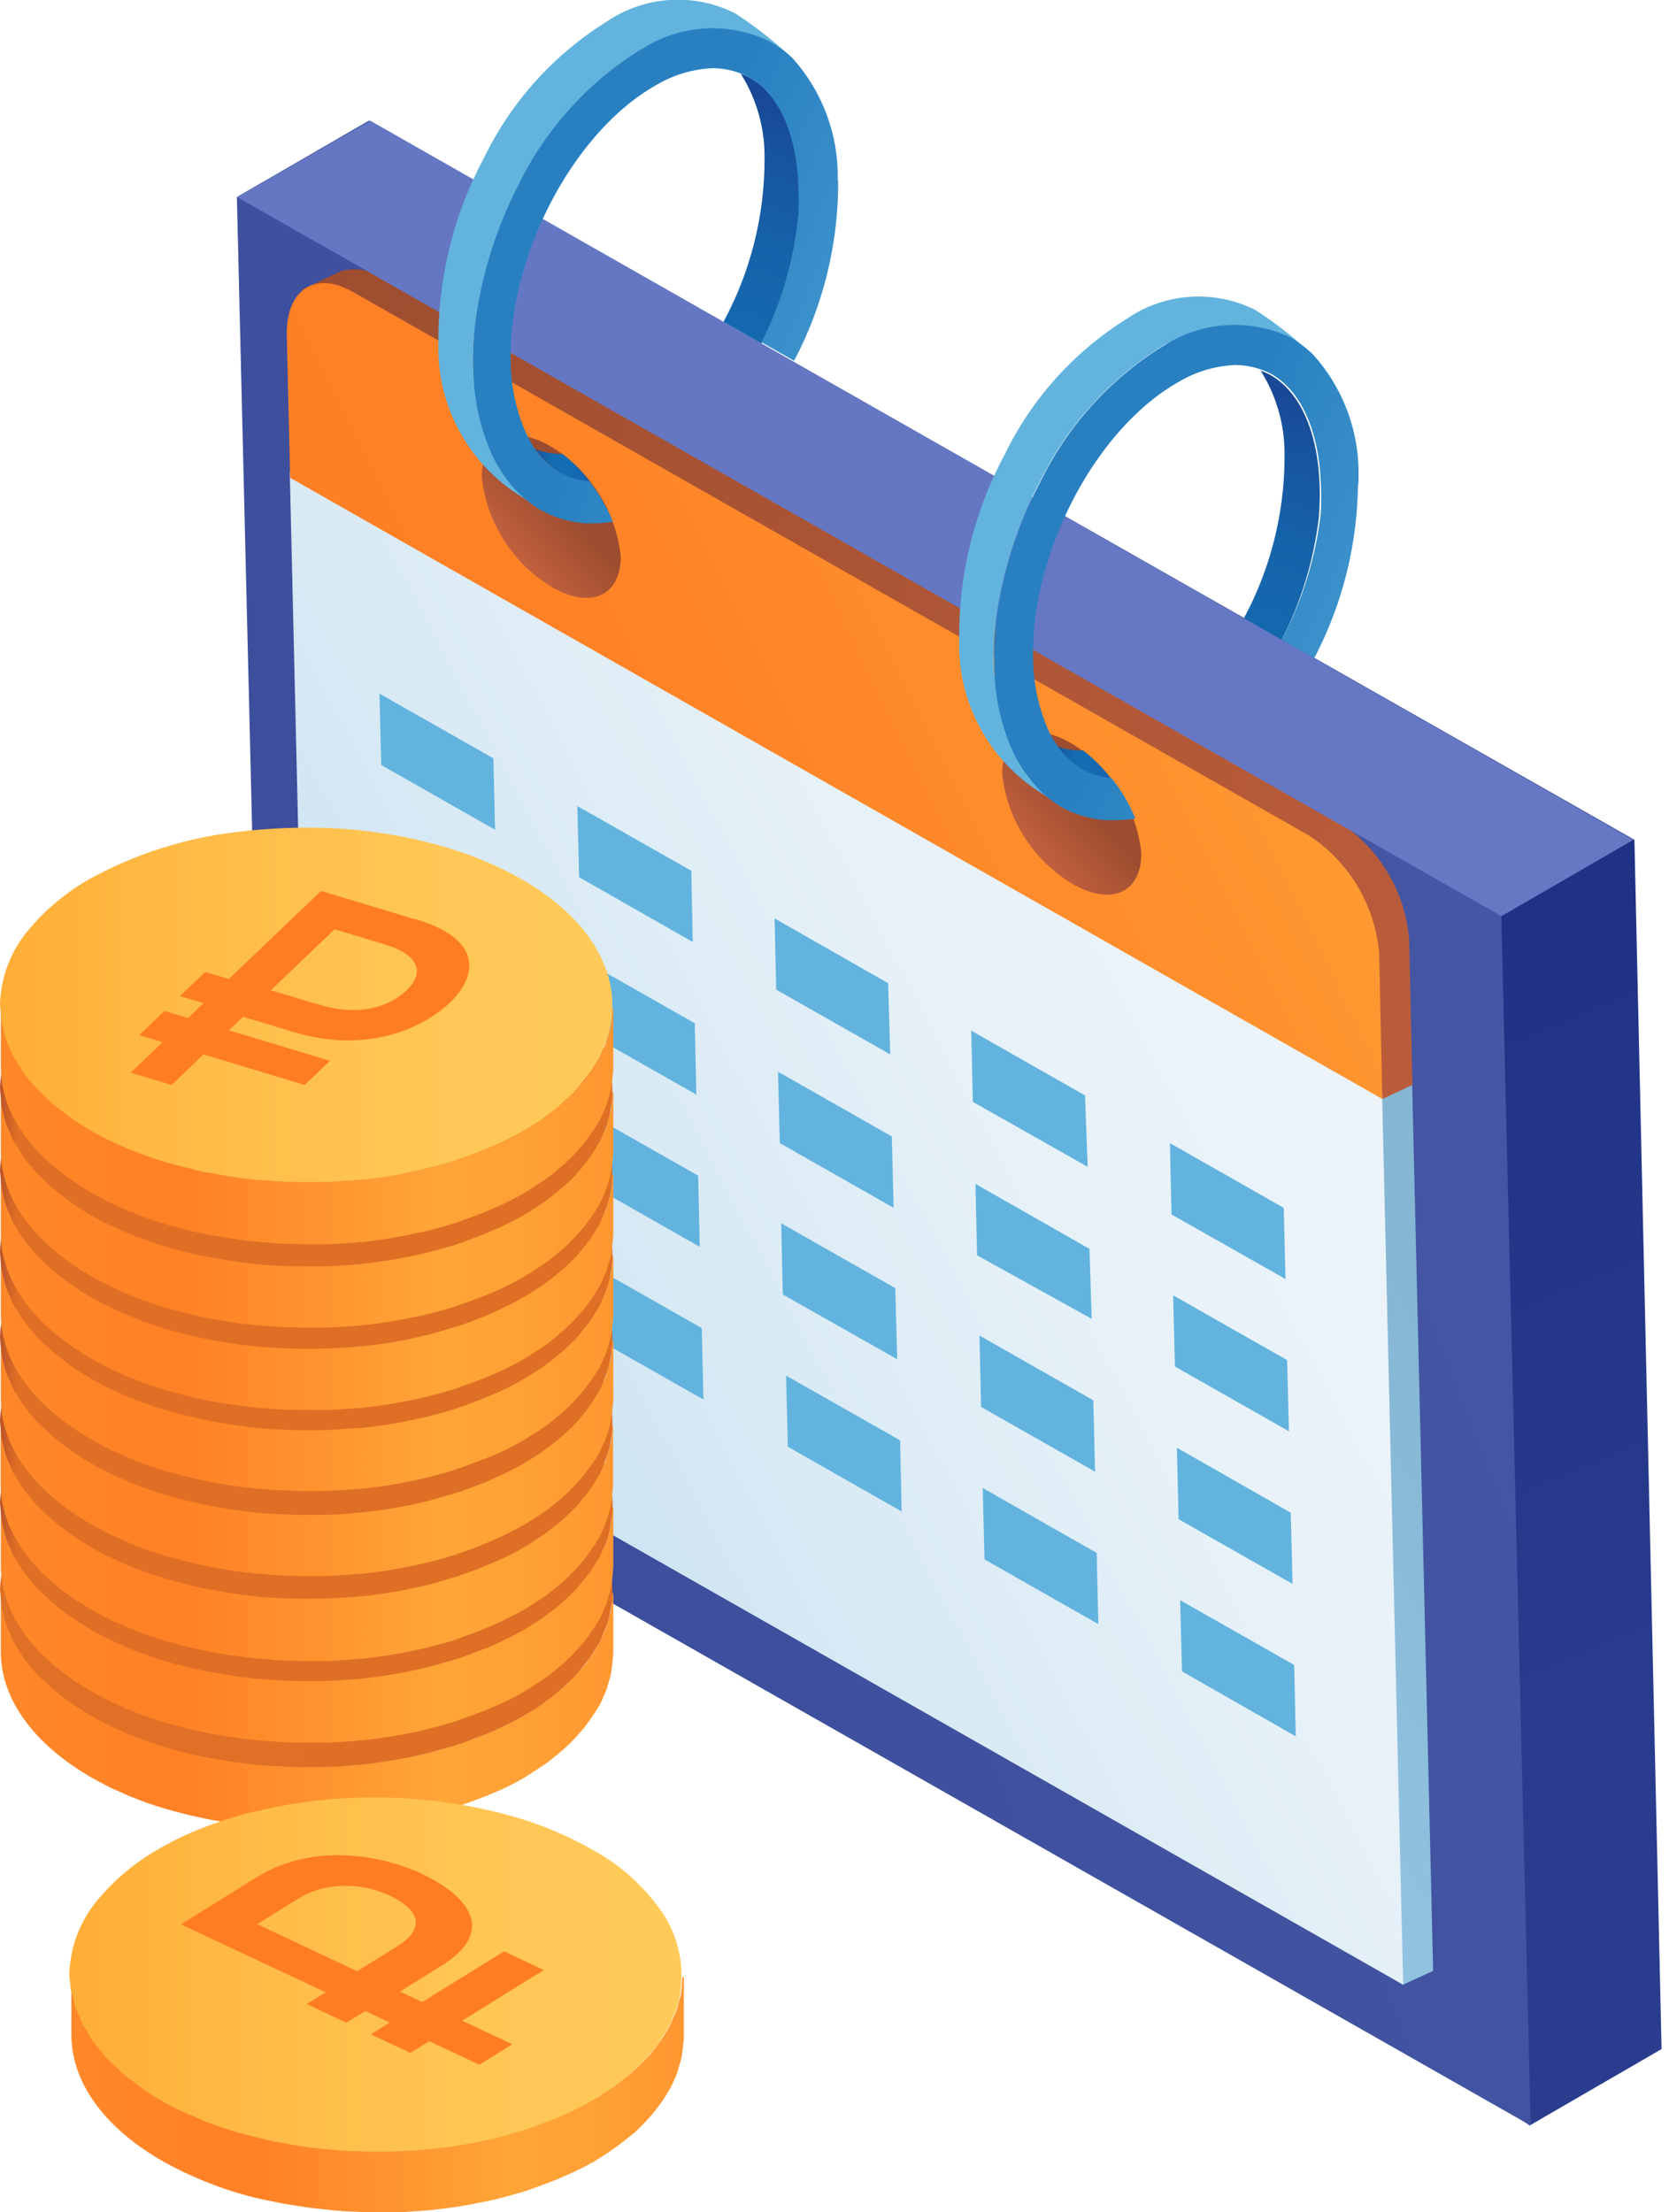 <svg xmlns="http://www.w3.org/2000/svg" width="83" height="110" fill="none"><path fill="url(#a)" d="m82.63 101.89-6.56 3.8L19.8 66.13 11.78 9.8 18.35 6l62.93 35.76z"/><path fill="url(#b)" d="M76.12 105.69 13.23 69.93 11.78 9.8l62.88 35.76z"/><path fill="url(#c)" d="m71.27 98-1.5.69-52.83-31.55-1.04-44.36 54.32 30.89z"/><path fill="url(#d)" d="m70.24 53.95-.16-7.17a7.7 7.7 0 0 0-3.48-5.9L19.03 13.82a2.5 2.5 0 0 0-2.1-.33l-1.93.92.83.6q-.09.45-.07.9l.17 7.17L61.9 49.2l6.86 5.44z"/><path fill="url(#e)" d="m69.78 98.69-54.33-30.9-1.04-44.34 54.32 30.9z"/><path fill="url(#f)" d="M68.75 54.65 14.43 23.76l-.17-7.17c0-2.2 1.42-3.13 3.28-2.08l47.58 27.05a7.8 7.8 0 0 1 3.47 5.9l.15 7.2"/><path fill="url(#g)" d="M30.87 27.66c0 1.95-1.46 2.64-3.38 1.56a7.3 7.3 0 0 1-3.53-5.5c0-1.94 1.46-2.64 3.38-1.55a7.3 7.3 0 0 1 3.53 5.49"/><path fill="#62b4de" d="m24.62 41.26-5.66-3.22-.09-3.55 5.67 3.22zm9.83 5.58-5.65-3.22-.09-3.54 5.67 3.22zm9.82 5.59-5.67-3.22-.08-3.54 5.65 3.22zm9.82 5.59-5.71-3.23-.08-3.54 5.66 3.22zm9.84 5.58-5.67-3.21-.08-3.55 5.66 3.22zM24.77 48.85l-5.67-3.23-.08-3.54 5.66 3.22zm9.86 5.58-5.67-3.22-.08-3.55 5.67 3.22zm9.81 5.63-5.66-3.22-.09-3.55 5.66 3.22zm9.85 5.52-5.7-3.16-.08-3.55 5.67 3.23zm9.81 5.59-5.67-3.22-.09-3.54 5.67 3.22zM24.98 56.42l-5.66-3.22-.09-3.55 5.67 3.23zM34.8 62l-5.66-3.22-.09-3.54 5.67 3.22zm9.82 5.59-5.69-3.22-.08-3.54 5.67 3.22zm9.84 5.59-5.67-3.22-.08-3.55 5.66 3.22zm9.82 5.58-5.67-3.22-.08-3.55 5.66 3.23zM25.16 64l-5.67-3.21-.08-3.55 5.66 3.22zm9.82 5.59-5.67-3.22-.08-3.55 5.67 3.22zm9.86 5.57-5.66-3.22-.09-3.54 5.67 3.22zm9.78 5.6-5.66-3.22-.09-3.55 5.67 3.23zm9.82 5.58-5.66-3.23-.09-3.54 5.67 3.22z"/><path fill="url(#h)" d="m11.78 9.8 62.88 35.76 6.57-3.8L18.41 6z"/><path fill="url(#i)" d="M29.35 23.97q-.62-.05-1.19-.3l-.26-.14q-.76-.45-1.26-1.19.53.2 1.1.23h.23q.78.6 1.38 1.4"/><path fill="url(#j)" d="M39.7 10.85a18 18 0 0 1-1.83 6.23L35.98 16a17 17 0 0 0 2.04-8.13 7.7 7.7 0 0 0-1.18-4.2q.24.08.46.2c1.48.83 2.36 2.79 2.47 5.37a15 15 0 0 1-.07 1.61"/><path fill="#62b4de" d="M39.43 2.92C37.67 2.03 34.17 1.2 32 2.4l-.12.07a16.4 16.4 0 0 0-6.06 6.73 21 21 0 0 0-2.05 6 16 16 0 0 0-.23 3.24c.07 2.36 2.25 5.6 3.39 6.94-.07 0-.83-.57-.9-.62a8.7 8.7 0 0 1-4.23-7.7c-.02-3.23.76-6.4 2.28-9.23a16.4 16.4 0 0 1 6.07-6.74 6.3 6.3 0 0 1 6.4-.43q1.55 1 2.88 2.27z"/><path fill="url(#k)" d="M41.66 8.98a8.8 8.8 0 0 0-2.25-6.09 5 5 0 0 0-1.19-.85l-.2-.1a6.5 6.5 0 0 0-6.07.48l-.12.06a16.4 16.4 0 0 0-6.06 6.74 21 21 0 0 0-2 5.96 16 16 0 0 0-.23 3.25q.04 2.02.8 3.89.4.97 1.08 1.8a6 6 0 0 0 1.48 1.24q1.02.57 2.19.66h.41q.5 0 .98-.08-.46-1.1-1.18-2.01-.62-.04-1.19-.3l-.26-.14q-.76-.45-1.26-1.19-.2-.3-.37-.63a9 9 0 0 1-.82-3.55c-.17-5.3 3.07-11.52 7.2-13.87a6 6 0 0 1 2.87-.86 4 4 0 0 1 1.76.44c1.49.83 2.36 2.79 2.47 5.36q.04.8 0 1.6a18 18 0 0 1-1.83 6.23l1.62.92a19 19 0 0 0 2.19-8.56v-.42z"/><path fill="url(#l)" d="M56.76 42.42c0 1.95-1.46 2.64-3.38 1.56a7.3 7.3 0 0 1-3.54-5.49c0-1.95 1.46-2.65 3.38-1.56a7.3 7.3 0 0 1 3.54 5.49"/><path fill="url(#m)" d="M55.25 38.72q-.62-.05-1.19-.3l-.26-.14q-.76-.45-1.26-1.18.53.2 1.1.22h.23q.78.6 1.39 1.4z"/><path fill="url(#n)" d="M65.6 25.61a18 18 0 0 1-1.86 6.2l-1.88-1.07a17 17 0 0 0 2.02-8.11 7.7 7.7 0 0 0-1.19-4.2q.24.09.46.2c1.48.83 2.36 2.79 2.47 5.37q.04.8-.03 1.61"/><path fill="#62b4de" d="M65.34 17.68c-1.77-.89-5.27-1.71-7.45-.52l-.11.07a16.4 16.4 0 0 0-6.07 6.73 21 21 0 0 0-2.05 6 16 16 0 0 0-.23 3.24c.07 2.36 2.25 5.6 3.39 6.94-.07 0-.83-.57-.9-.62a8.7 8.7 0 0 1-4.22-7.7c-.03-3.23.75-6.4 2.27-9.23a16.4 16.4 0 0 1 6.07-6.74 6.3 6.3 0 0 1 6.4-.43q1.55 1 2.88 2.27z"/><path fill="url(#o)" d="M67.56 23.74a8.8 8.8 0 0 0-2.27-6.12q-.5-.48-1.1-.83l-.21-.1a6.5 6.5 0 0 0-6.07.48l-.12.07a16.4 16.4 0 0 0-6.06 6.73 21 21 0 0 0-2.05 6 16 16 0 0 0-.23 3.24q.03 2.01.8 3.89a7 7 0 0 0 1.84 2.55q.33.25.69.48 1.02.56 2.18.65h.52q.5 0 .98-.08-.45-1.1-1.19-2.01-.6-.05-1.18-.3l-.26-.14q-.77-.45-1.26-1.19-.21-.3-.38-.63a9 9 0 0 1-.81-3.55c-.17-5.3 3.07-11.52 7.2-13.87a6 6 0 0 1 2.87-.86 4 4 0 0 1 1.76.44c1.48.83 2.36 2.79 2.47 5.36q.05.8 0 1.6a18 18 0 0 1-1.94 6.26l1.62.91a19 19 0 0 0 2.17-8.53q.04-.23.03-.46"/><path fill="url(#p)" d="M8.44 79.94q0-.52.34-.96.22-.37.9-.79l2 1.15q-.57.37-.54.8.03.39.58.74l.08.04q.6.35 1.34.35.76 0 1.34-.32.66-.39.59-.9-.06-.35-.45-.86l-.23-.28-.28-.31q-.33-.44-.47-.73-.22-.57.06-1.16.3-.58 1.02-1 .78-.46 1.85-.61a7 7 0 0 1 3.13.25l1.74-1.02.77.44.87.5-1.74 1.02q.27.27.42.56.32.61.06 1.22-.27.63-1.07 1.13l-1.96-1.13q.45-.32.43-.66t-.5-.61l-.02-.03q-.46-.26-1.04-.25t-1.05.29q-.46.26-.46.59.01.27.33.7l.16.2.28.33q.7.82.8 1.36.2 1.14-1.21 1.96-.9.53-2.1.71a8 8 0 0 1-3.56-.29L9.1 83.38l-.87-.5-.76-.44 1.7-1q-.75-.67-.74-1.5"/><path fill="#be9228" d="m8.25 82.88.87.5 1.74-1a7.6 7.6 0 0 0 3.56.28q1.2-.18 2.1-.7 1.41-.83 1.2-1.97a3 3 0 0 0-.79-1.36l-.28-.34-.16-.19q-.32-.43-.33-.7 0-.33.45-.6a2.2 2.2 0 0 1 2.1-.03l.02.03q.47.26.5.6.01.35-.43.67l1.96 1.13q.79-.5 1.07-1.13.26-.61-.06-1.22-.15-.3-.43-.56l1.75-1.02-.87-.5-.77-.44-1.75 1.02q-.46-.15-.96-.23a7 7 0 0 0-2.16-.02q-1.08.15-1.85.6-.73.43-1.02 1.01-.27.6-.06 1.16.11.3.47.73l.28.3.23.3q.39.5.45.85.07.51-.6.9-.56.32-1.33.32-.75 0-1.34-.35l-.08-.04q-.55-.35-.58-.74-.03-.43.53-.8l-2-1.15q-.66.42-.9.8-.34.43-.34.95a2 2 0 0 0 .76 1.51l-1.72 1z"/><path fill="url(#q)" d="m30.46 79.23-.03.3v.05l-.02.32v.02l-.03.1v.08l-.09.3q-.04.18-.1.35l-.03.11-.03.1c-.03.1-.1.19-.12.28l-.15.34-.08.14-.05.11-.14.22-.21.34-.16.2-.1.15-.14.15-.22.27q-.2.23-.43.44l-.15.16-.09.06-.09.1-.4.31-.4.32-.09.08-.48.3-.37.25-.18.11q-.68.4-1.44.73l-.43.18q-.59.24-1.19.45l-.27.11-.18.05-.77.22-.61.17-.87.18-.47.1h-.07q-.87.16-1.75.25l-.12.02-.41.02-1.04.07-.25.01h-1.56l-.37-.01-.79-.04-.34-.02-.36-.04-.76-.09-.36-.04-.32-.06-.8-.14-.39-.06q-.12-.04-.25-.06l-.94-.23-.4-.1-.13-.04q-.84-.24-1.63-.55-.05 0-.08-.03l-.7-.31-.38-.17a16 16 0 0 1-2.17-1.26l-.23-.18a8 8 0 0 1-.68-.54l-.23-.22-.55-.53-.22-.27q-.22-.25-.41-.51l-.2-.32-.3-.5-.14-.34q-.12-.24-.2-.49l-.1-.36q-.07-.24-.11-.48l-.03-.4q-.04-.22-.04-.45v-.03 3.1c-.02 2.28 1.49 4.56 4.5 6.3q.53.3 1.1.58l.42.18q.32.16.67.28l.08.04a17 17 0 0 0 1.77.58l.38.1q.48.13.96.23l.62.13 1.13.18.36.05.77.09.36.03.34.02.77.05h.4l.3.01h1.49l1.05-.07.4-.04h.13q.87-.1 1.74-.25l.08-.01.5-.1q.42-.08.83-.18l.6-.16.79-.22.17-.06.26-.1a26 26 0 0 0 1.64-.63q.75-.32 1.43-.72l.19-.12.4-.26.54-.36.43-.34.45-.38.1-.1.16-.15q.34-.34.64-.7.08-.08.14-.18l.1-.13.37-.53.15-.25.06-.09q.12-.22.21-.46l.14-.32.02-.07.13-.43.09-.37v-.04l.06-.45.04-.46v-3.12.14z"/><path fill="url(#r)" d="m.04 79.5.04.39q.04.23.11.47.04.2.1.37.08.24.2.48l.14.35.3.5.2.31q.18.26.4.51l.23.28q.25.27.54.52l.24.23q.32.27.68.54.1.1.23.17a13 13 0 0 0 2.17 1.26l.37.17q.38.19.8.34.78.3 1.62.55l.54.14a17 17 0 0 0 1.57.35l.8.14.69.1.76.08q.34.05.7.06l.78.04.68.02h.84a18 18 0 0 0 1.7-.08l.53-.04q.88-.1 1.74-.25l.54-.1.87-.19q.3-.07.61-.17l.78-.21.45-.15 1.18-.45.44-.19a14 14 0 0 0 2.48-1.39l.09-.08q.43-.3.8-.64.06-.04.1-.09.36-.32.67-.66l.21-.27.4-.5.21-.35q.16-.23.28-.46.08-.17.14-.35.11-.23.2-.48l.1-.35.1-.48v-.02c.4-2.53-1.07-5.15-4.42-7.09-2.25-1.29-5-2.1-7.88-2.42-1.76-.2-3.57-.21-5.34-.05l-.48.05-.09.01a20 20 0 0 0-7.76 2.41 11 11 0 0 0-2.94 2.44A6 6 0 0 0 0 79.04zm8.4.67q0-.52.34-.96.22-.38.9-.8l2 1.16q-.57.36-.54.8.04.39.58.73l.08.05q.6.34 1.34.35.76 0 1.34-.33.66-.39.59-.9-.06-.34-.45-.85l-.23-.29-.28-.3q-.34-.44-.47-.73-.22-.58.06-1.16.3-.6 1.02-1.01a5 5 0 0 1 1.85-.6 7 7 0 0 1 3.13.25l1.74-1.03.77.45.87.5-1.74 1.01q.27.27.42.56.32.6.06 1.23-.27.62-1.07 1.13l-1.96-1.14q.45-.3.43-.66-.03-.34-.5-.6L18.7 77q-.46-.27-1.04-.25-.58 0-1.05.28-.45.27-.46.6.02.26.33.7l.16.19.28.34q.7.8.8 1.36.2 1.15-1.22 1.96-.9.52-2.09.7a8 8 0 0 1-3.56-.28l-1.74 1-.87-.5-.76-.44 1.7-.99q-.75-.67-.74-1.5"/><path fill="url(#s)" d="m30.46 74.95-.03.3v.05l-.02.32v.02l-.03.1v.08l-.09.3q-.04.18-.1.35l-.03.11-.03.1c-.03.1-.1.19-.12.28l-.15.34-.08.14-.05.1-.14.23-.21.34-.16.2-.1.15-.14.15-.22.27q-.2.23-.43.44l-.15.16-.09.06-.09.1-.4.31-.4.32-.09.07-.48.31-.37.25-.18.11q-.68.4-1.44.73l-.43.18q-.59.24-1.19.45l-.27.11-.18.05-.77.22-.61.16-.87.19-.47.1h-.07q-.87.16-1.75.25l-.12.02-.41.02-1.04.07-.25.01h-1.56l-.37-.01-.79-.04-.34-.02-.36-.04-.76-.09-.36-.04-.32-.06-.8-.14-.39-.06q-.12-.04-.25-.06l-.94-.23-.4-.1-.13-.04q-.84-.24-1.63-.55l-.08-.03-.7-.31-.38-.17a16 16 0 0 1-2.17-1.26l-.23-.18a8 8 0 0 1-.68-.54l-.23-.22-.55-.53-.22-.27-.41-.51-.2-.32-.3-.5-.14-.34q-.12-.24-.2-.49l-.1-.36q-.07-.24-.11-.48l-.03-.4q-.04-.22-.04-.45v-.03 3.1c-.02 2.28 1.49 4.56 4.5 6.3a16 16 0 0 0 1.52.76q.32.16.67.28l.08.04a17 17 0 0 0 1.77.58l.38.1q.48.13.96.23l.24.05.38.08 1.13.18.36.05.77.09.36.03.34.02.77.05h.4l.3.01h1.49l1.05-.07.4-.04h.13q.87-.1 1.74-.25l.08-.01.5-.1q.42-.08.83-.18l.6-.16.79-.22.17-.06.26-.1a26 26 0 0 0 1.64-.63q.75-.32 1.43-.72l.19-.12.4-.26.54-.36q.21-.15.43-.34l.45-.38.1-.1.16-.15q.34-.34.64-.7.08-.08.14-.18l.1-.13.37-.53.15-.25.06-.09q.12-.22.21-.46l.14-.32.02-.07.13-.44.09-.36v-.04l.06-.45.04-.46V74.8v.14z"/><path fill="url(#t)" d="m.04 75.21.04.4q.04.23.11.47.04.2.1.37.08.24.2.48l.14.35.3.5.2.31q.18.26.4.51l.23.28q.25.27.54.52l.24.23q.32.27.68.54.1.1.23.17a13 13 0 0 0 2.17 1.26l.37.17q.38.19.8.34.78.3 1.62.55l.54.14a17 17 0 0 0 1.57.35l.8.14.69.1a21 21 0 0 0 2.24.18l.68.02h.84a17 17 0 0 0 1.7-.08l.53-.04q.88-.1 1.74-.25l.54-.1.87-.19q.3-.07.61-.17L23 82.4l1.18-.45.44-.19a14 14 0 0 0 2.48-1.39l.09-.08q.43-.3.8-.64.06-.04.1-.09.36-.32.67-.66l.21-.27.4-.5.21-.35q.16-.23.28-.46.08-.17.14-.35.11-.23.2-.48l.1-.35.1-.48v-.02c.4-2.53-1.07-5.15-4.42-7.09-2.25-1.29-5-2.1-7.88-2.42-1.76-.2-3.57-.21-5.34-.05l-.48.05-.09.01a20 20 0 0 0-7.76 2.41A11 11 0 0 0 1.48 71 6 6 0 0 0 0 74.75zm8.4.68q0-.52.34-.96.22-.38.9-.8l2 1.16q-.57.36-.54.8.04.39.58.73l.08.05q.6.34 1.34.35.76 0 1.34-.33.66-.39.59-.9-.06-.34-.45-.85l-.23-.29-.28-.3q-.34-.44-.47-.73-.22-.58.06-1.16.3-.6 1.02-1.01a5 5 0 0 1 1.85-.6 7 7 0 0 1 3.13.25l1.74-1.03.77.45.87.5-1.74 1.01q.27.27.42.56.32.6.06 1.23-.27.62-1.07 1.13L18.8 74q.45-.3.43-.66-.03-.34-.5-.6l-.02-.03q-.46-.27-1.04-.25-.58 0-1.05.28-.45.27-.46.6.02.26.33.7l.16.19.28.34q.7.8.8 1.36.2 1.15-1.22 1.96-.9.52-2.09.7a8 8 0 0 1-3.56-.28l-1.74 1-.87-.5-.76-.44 1.7-.99q-.75-.67-.74-1.51"/><path fill="#be9228" d="m8.25 78.83.87.5 1.74-1a7.6 7.6 0 0 0 3.56.29q1.2-.19 2.1-.71 1.41-.82 1.2-1.96a3 3 0 0 0-.79-1.36l-.28-.35q-.1-.09-.16-.19-.32-.42-.33-.7 0-.32.45-.59a2.2 2.2 0 0 1 2.1-.03l.02.02q.47.28.5.61.01.34-.43.66l1.96 1.13q.79-.5 1.07-1.12.26-.62-.06-1.23-.15-.3-.43-.56l1.75-1.02-.87-.5-.77-.44-1.75 1.02q-.46-.15-.96-.23a7 7 0 0 0-2.16-.02q-1.08.15-1.85.6-.73.44-1.02 1.02-.27.58-.06 1.16.11.3.47.72.04.07.28.31l.23.29q.39.5.45.86.07.5-.6.89-.56.32-1.33.32-.75 0-1.34-.35l-.08-.04q-.55-.33-.58-.74-.03-.42.53-.8l-2-1.15q-.66.44-.9.8-.34.44-.34.96a2 2 0 0 0 .76 1.5l-1.72 1z"/><path fill="url(#u)" d="m30.46 70.87-.03.3v.04l-.02.32v.02l-.03.1v.08l-.09.3q-.04.18-.1.35l-.03.11-.03.1c-.03.1-.1.19-.12.28l-.15.34-.08.14-.05.11-.14.22-.21.34-.16.2-.1.15-.14.15-.22.28q-.2.22-.43.43l-.15.16-.09.07-.09.09-.4.31-.4.32-.09.08-.48.3-.37.26-.18.1q-.68.4-1.44.73l-.43.18q-.59.24-1.19.45l-.27.11-.18.05-.77.22-.61.17-.87.18-.47.1h-.07q-.87.16-1.75.25l-.12.02-.41.02q-.51.05-1.04.07l-.25.02h-1.56l-.37-.02q-.4-.01-.79-.04l-.34-.02q-.18 0-.36-.04l-.76-.08-.36-.05-.32-.05-.8-.15-.39-.06q-.12-.04-.25-.06l-.94-.24q-.2-.03-.4-.1l-.13-.04A20 20 0 0 1 6.8 78q-.05 0-.08-.03l-.7-.31-.38-.17a16 16 0 0 1-2.17-1.26l-.23-.17a9 9 0 0 1-.68-.54l-.23-.23-.55-.53-.22-.27q-.22-.25-.41-.51l-.2-.32-.3-.49-.14-.34q-.12-.24-.2-.49l-.1-.36q-.07-.24-.11-.48-.03-.19-.03-.38-.04-.23-.04-.46v-.03 3.1c-.02 2.28 1.49 4.56 4.5 6.3q.53.3 1.1.58l.42.18q.32.16.67.28l.08.04q.8.3 1.63.55.07 0 .14.03l.38.1q.48.13.96.23l.24.05.38.08.82.14.31.04.36.05.77.09.36.03q.17 0 .34.03.38.03.77.04l.4.01.3.01h1.49l1.05-.07.4-.04h.13q.87-.1 1.74-.25l.08-.01.5-.1q.42-.08.83-.18l.6-.16q.41-.1.79-.22.08-.04.17-.06l.26-.1a19 19 0 0 0 3.07-1.36l.19-.12.4-.26.54-.36.43-.34.45-.38.1-.1.16-.15q.34-.34.64-.7.08-.08.14-.18l.1-.13.37-.53.15-.25.06-.09q.12-.22.21-.46l.14-.32.02-.07.13-.44.09-.36v-.04q.04-.22.06-.46l.04-.46v-3.11.13z"/><path fill="url(#v)" d="m.04 71.12.04.39q.04.23.11.47.04.2.1.37.08.26.2.48l.14.35.3.49.2.32q.18.26.4.5l.23.28.54.53.24.22q.32.28.68.54l.23.18a13 13 0 0 0 2.17 1.26l.37.17q.38.17.8.33.78.3 1.62.55l.54.14q.46.13.94.24.3.07.63.12l.8.14.69.1a21 21 0 0 0 2.24.19l.68.01h.84l.66-.01 1.03-.07.54-.04q.88-.09 1.74-.24l.54-.11.87-.19.61-.16 1.23-.38q.6-.2 1.18-.45l.44-.18a14 14 0 0 0 2.48-1.4l.09-.07q.43-.31.8-.64l.1-.1q.36-.32.67-.65l.21-.28q.22-.25.4-.5l.21-.34q.16-.23.28-.47l.14-.34q.11-.24.2-.49l.1-.35q.06-.23.1-.48v-.02c.4-2.53-1.07-5.15-4.42-7.08-2.25-1.3-5-2.1-7.88-2.43-1.76-.2-3.57-.2-5.34-.04l-.48.04-.09.02a20 20 0 0 0-7.76 2.4 11 11 0 0 0-2.94 2.45A6 6 0 0 0 0 70.67zm8.4.68q0-.52.34-.96.22-.38.9-.8l2 1.16q-.57.36-.54.8.04.39.58.73l.08.05q.6.33 1.34.34.76 0 1.34-.33.66-.4.59-.89-.06-.35-.45-.86l-.23-.28-.28-.32q-.34-.44-.47-.73-.22-.57.06-1.16.3-.57 1.02-1a5 5 0 0 1 1.85-.61 7 7 0 0 1 3.13.25l1.74-1.02.77.44.87.5-1.74 1.02q.27.27.42.56.32.61.06 1.22-.27.63-1.07 1.13l-1.96-1.13q.45-.32.43-.66t-.5-.61l-.02-.03q-.46-.26-1.04-.25t-1.05.29q-.45.26-.46.59.02.27.33.7l.16.2.28.33q.7.82.8 1.36.2 1.14-1.22 1.96-.9.53-2.09.71a8 8 0 0 1-3.56-.29L9.1 75.22l-.87-.5-.76-.44 1.7-1q-.75-.68-.74-1.5z"/><path fill="#be9228" d="m8.25 74.75.87.5 1.74-1q.53.17 1.16.27a8 8 0 0 0 2.4.02q1.2-.19 2.1-.71 1.41-.82 1.2-1.96a3 3 0 0 0-.79-1.36l-.28-.35q-.1-.09-.16-.19-.32-.43-.33-.7 0-.33.45-.6a2.2 2.2 0 0 1 2.1-.02l.02.02q.47.27.5.61.01.35-.43.66l1.96 1.13q.79-.52 1.07-1.12.26-.62-.06-1.23-.15-.3-.43-.56l1.75-1.02-.87-.5-.77-.44-1.75 1.02q-.46-.15-.96-.23a7 7 0 0 0-2.16-.02q-1.08.15-1.85.6-.73.44-1.02 1.02-.27.58-.06 1.16.11.3.47.72.04.07.28.32l.23.28q.39.51.45.86.07.51-.6.9-.56.32-1.33.32-.75 0-1.34-.34l-.08-.04q-.55-.35-.58-.74-.03-.42.53-.8l-2-1.15q-.66.42-.9.8-.34.43-.34.95a2 2 0 0 0 .76 1.51l-1.72 1 .77.44z"/><path fill="url(#w)" d="m30.46 66.68-.03.3v.05l-.02.32v.02l-.03.1v.08l-.09.3q-.04.18-.1.35l-.03.11-.03.1c-.03.1-.1.18-.12.28l-.15.34-.08.14-.05.1-.14.23-.21.34-.16.2-.1.16-.14.14-.22.27q-.2.23-.43.44l-.15.16-.09.06-.09.09-.4.31-.4.32-.09.08-.48.3-.37.25-.18.11q-.68.4-1.44.73l-.43.2-1.19.44q-.14.07-.27.1l-.18.05q-.39.13-.77.22l-.61.17-.87.18-.47.1h-.07q-.87.16-1.75.25l-.12.02-.41.02-1.04.07-.25.01h-1.56l-.37-.01-.79-.04-.34-.02-.36-.04-.76-.09-.36-.04-.32-.06-.8-.14-.39-.06q-.12-.04-.25-.06l-.94-.24q-.2-.03-.4-.1l-.13-.05q-.84-.23-1.63-.55-.05 0-.08-.03l-.7-.3-.38-.18a16 16 0 0 1-2.17-1.26l-.23-.17a8 8 0 0 1-.68-.54l-.23-.23-.55-.52-.22-.28-.41-.5-.2-.33-.3-.49-.14-.35q-.12-.24-.2-.48l-.1-.37q-.07-.24-.11-.48l-.03-.39q-.04-.22-.04-.46v-.02 3.1c-.02 2.27 1.49 4.55 4.5 6.29a16 16 0 0 0 1.52.76l.67.29.08.03q.8.31 1.63.55l.14.03.38.1.96.24.62.12.82.15.31.05.36.05.77.08.36.03.34.03.77.04a6 6 0 0 1 .7.02h.83l.42-.01h.24l1.05-.07.4-.03.13-.01a24 24 0 0 0 2.32-.36q.42-.08.83-.18l.6-.15.79-.23.17-.06.26-.09a19 19 0 0 0 3.07-1.37l.19-.11.4-.26.54-.36.43-.34.45-.39.1-.09.16-.16q.34-.33.64-.7.08-.07.14-.17l.1-.14q.2-.26.37-.52l.15-.25.06-.1.21-.45.14-.33.02-.07.13-.43.09-.37v-.04l.06-.45q.03-.22.04-.46v-3.11.13z"/><path fill="url(#x)" d="m.04 66.94.04.4q.04.23.11.47.04.2.1.37.08.24.2.48l.14.35.3.5.2.31q.18.26.4.51l.23.28.54.52.24.23q.32.27.68.54.1.1.23.17a13 13 0 0 0 2.17 1.26l.37.17.8.34q.78.3 1.62.55l.54.14.94.23.63.13.8.14.69.1.76.08q.34.04.7.06l.78.04.68.02h.84a18 18 0 0 0 1.7-.08l.53-.05q.88-.08 1.74-.24l.54-.1.87-.19q.3-.07.61-.17l1.23-.36 1.18-.45.44-.2a14 14 0 0 0 2.48-1.39l.09-.08q.43-.3.8-.64l.1-.08q.36-.33.67-.66l.21-.28.4-.5.21-.34q.16-.23.28-.47.08-.16.14-.34l.2-.48.1-.35.1-.49v-.01c.4-2.53-1.07-5.15-4.42-7.09-2.25-1.3-5-2.1-7.88-2.43-1.76-.2-3.57-.2-5.34-.04l-.48.04-.09.02a20 20 0 0 0-7.76 2.41 11 11 0 0 0-2.94 2.44A6 6 0 0 0 0 66.49l.03.46zm8.4.68q0-.52.34-.96.22-.38.9-.8l2 1.16q-.57.36-.54.8.04.39.58.73l.08.05q.6.34 1.34.35.76 0 1.34-.33.66-.39.59-.9-.06-.34-.45-.85l-.23-.29-.28-.31q-.34-.44-.47-.73-.22-.58.06-1.16.3-.59 1.02-1 .77-.48 1.85-.62a7 7 0 0 1 3.13.26L21.43 62l.77.45.87.5-1.74 1.02q.27.26.42.55.32.6.06 1.23-.27.63-1.07 1.13l-1.96-1.14q.45-.3.43-.66-.03-.34-.5-.6l-.02-.03q-.46-.27-1.04-.25-.58 0-1.05.28-.45.27-.46.6.02.26.33.7l.16.19.28.34q.7.8.8 1.36.2 1.14-1.22 1.96-.9.53-2.09.71a8 8 0 0 1-3.56-.3L9.1 71.06l-.87-.5-.76-.44 1.7-1q-.75-.68-.74-1.5"/><path fill="#be9228" d="m8.25 70.57.87.5 1.74-1a7.6 7.6 0 0 0 3.56.29q1.2-.19 2.1-.71 1.41-.82 1.2-1.96a3 3 0 0 0-.79-1.36l-.28-.35q-.1-.09-.16-.19-.32-.42-.33-.7 0-.33.45-.6a2.2 2.2 0 0 1 2.1-.03l.02.03q.47.26.5.6.01.35-.43.67l1.96 1.13a2.7 2.7 0 0 0 1.07-1.12q.26-.62-.06-1.23-.15-.3-.43-.56l1.75-1.02-.87-.5-.77-.44-1.75 1.02q-.46-.15-.96-.23a7 7 0 0 0-2.16-.02q-1.08.15-1.85.6-.73.43-1.02 1.02-.27.57-.06 1.16.11.3.47.72l.28.32.23.28q.39.51.45.86.07.51-.6.9-.56.32-1.33.32-.75 0-1.34-.35l-.08-.04q-.55-.35-.58-.74-.03-.43.53-.8l-2-1.15q-.66.42-.9.8-.34.44-.34.95a2 2 0 0 0 .76 1.51l-1.72 1 .77.44z"/><path fill="url(#y)" d="m30.46 62.46-.03.3v.04l-.02.33v.02l-.03.1v.08l-.09.3-.1.35-.03.1-.03.1c-.03.1-.1.2-.12.28l-.15.35-.08.14-.05.1-.14.22-.21.35-.16.2-.1.15-.14.15-.22.27q-.2.23-.43.44l-.15.15-.09.07q-.04.05-.09.08-.19.17-.4.32l-.4.32-.09.07-.48.31-.37.25-.18.11q-.68.4-1.44.73l-.43.18q-.59.24-1.19.45l-.27.11-.18.05-.77.22-.61.16-.87.18-.47.1h-.07q-.87.16-1.75.25l-.12.02-.41.02-1.04.07-.25.01h-1.56l-.37-.01-.79-.04-.34-.02-.36-.04-.76-.09-.36-.04-.32-.06-.8-.14-.39-.06q-.12-.04-.25-.06l-.94-.24q-.2-.03-.4-.1-.08-.01-.13-.04a20 20 0 0 1-1.63-.55q-.05 0-.08-.03l-.7-.31-.38-.17a16 16 0 0 1-2.17-1.26l-.23-.17a8 8 0 0 1-.68-.55l-.23-.22-.55-.53-.22-.27q-.22-.25-.41-.51l-.2-.32-.3-.49-.14-.35q-.12-.24-.2-.48l-.1-.37q-.07-.24-.11-.48l-.03-.39q-.04-.22-.04-.46v-.02 3.1c-.02 2.27 1.49 4.55 4.5 6.28q.53.31 1.1.59l.42.18.67.29.08.03q.8.31 1.63.55.07 0 .14.03l.38.1.96.24.24.05.38.07.82.14.31.05.36.05.77.08.36.03.34.03.77.04a6 6 0 0 1 .7.02h.83l.42-.01h.24l1.05-.07.4-.03.13-.01q.87-.09 1.74-.24l.08-.02.5-.1q.42-.07.83-.18l.6-.15.79-.23.17-.06.26-.09 1.2-.45.44-.18q.75-.33 1.43-.73l.19-.12.4-.25.54-.36.43-.35.45-.38.1-.1.16-.15q.34-.34.64-.7.08-.08.14-.18l.1-.13.37-.53.15-.25.06-.09q.12-.22.21-.46l.14-.32.02-.07.13-.43.09-.37v-.04q.04-.22.06-.46.03-.22.04-.46v-3.11.13z"/><path fill="url(#z)" d="m.04 62.73.04.4q.04.22.11.47l.1.36q.08.25.2.49l.14.35.3.5.2.3q.18.27.4.52l.23.27q.25.27.54.53l.24.22.68.55.23.17a13 13 0 0 0 2.17 1.26l.37.17q.38.17.8.33.78.31 1.62.55l.54.14a31 31 0 0 0 1.57.36l.8.14.69.1a21 21 0 0 0 2.24.19l.68.02h.84l.66-.02 1.03-.07L18 71q.88-.09 1.74-.24l.54-.11.87-.18.61-.16.78-.22.45-.16q.6-.2 1.18-.45l.44-.18a14 14 0 0 0 2.48-1.4l.09-.07a11 11 0 0 0 1.57-1.39l.21-.27.4-.5.21-.34q.16-.23.28-.47l.14-.34q.11-.24.2-.49l.1-.35.1-.48v-.02c.4-2.53-1.07-5.15-4.42-7.08-2.25-1.3-5-2.1-7.88-2.43-1.76-.2-3.57-.2-5.34-.04l-.48.04h-.09a20 20 0 0 0-7.76 2.42 11 11 0 0 0-2.94 2.44A5.8 5.8 0 0 0 0 62.27l.03.46zm8.4.68q0-.53.34-.96.22-.38.9-.8l2 1.15q-.57.37-.54.8.04.39.58.74l.08.04q.6.35 1.34.35.76 0 1.34-.32.66-.39.59-.9-.06-.34-.45-.86l-.23-.28-.28-.3q-.34-.44-.47-.73-.22-.59.06-1.16.3-.6 1.02-1.01a5 5 0 0 1 1.85-.61 7 7 0 0 1 3.13.26l1.74-1.03.77.44.87.5-1.74 1.02q.27.27.42.56.32.6.06 1.23-.27.61-1.07 1.12l-1.96-1.13q.45-.32.43-.66t-.5-.61l-.02-.03q-.46-.25-1.04-.25-.58.01-1.05.29-.45.26-.46.59.02.27.33.7l.16.2.28.34q.7.8.8 1.36.2 1.13-1.22 1.96-.9.52-2.09.7a8 8 0 0 1-3.56-.29L9.1 66.84l-.87-.5-.76-.44 1.7-1q-.75-.66-.74-1.5"/><path fill="#be9228" d="m8.25 66.35.87.5 1.74-1a7.6 7.6 0 0 0 3.56.28q1.2-.18 2.1-.7 1.41-.83 1.2-1.97a3 3 0 0 0-.79-1.36l-.28-.34q-.1-.1-.16-.2-.32-.42-.33-.7 0-.3.45-.58a2.2 2.2 0 0 1 2.1-.04l.02.03q.47.26.5.6.01.35-.43.67l1.96 1.13q.79-.5 1.07-1.13.26-.61-.06-1.22-.15-.3-.43-.56l1.75-1.02-.87-.5-.77-.44-1.75 1.02q-.46-.15-.96-.23a7 7 0 0 0-2.16-.02q-1.08.15-1.85.6-.73.43-1.02 1.01-.27.6-.06 1.16.11.3.47.73l.28.3.23.3q.39.5.45.85.07.51-.6.9-.56.32-1.33.32-.75 0-1.34-.35l-.08-.04q-.55-.35-.58-.74-.03-.43.53-.8l-2-1.15q-.66.42-.9.8-.34.43-.34.95a2 2 0 0 0 .76 1.51l-1.72 1z"/><path fill="url(#A)" d="m30.46 58.42-.03.3v.04l-.02.32v.02l-.03.1v.08l-.09.3q-.04.18-.1.35l-.03.11-.03.1c-.03.1-.1.19-.12.28l-.15.34-.08.14-.05.11-.14.22-.21.34-.16.2-.1.15-.14.15-.22.28q-.2.22-.43.43l-.15.16-.09.06-.09.09-.4.32-.4.32-.09.08-.48.3-.37.25-.18.11q-.68.4-1.44.73l-.43.2-1.19.44-.27.11-.18.05-.77.22-.61.16-.87.19-.47.1h-.07q-.87.16-1.75.25l-.12.01-.41.03-1.04.07-.25.01h-1.56l-.37-.01-.79-.05-.34-.01-.36-.04-.76-.09-.36-.04-.32-.06-.8-.14-.39-.07-.25-.05-.94-.24-.4-.1-.13-.05q-.84-.24-1.63-.55l-.08-.02-.7-.31-.38-.17a16 16 0 0 1-2.17-1.26l-.23-.17a8 8 0 0 1-.68-.55l-.23-.22-.55-.53-.22-.27-.41-.51-.2-.32-.3-.5-.14-.34q-.12-.24-.2-.49l-.1-.36q-.07-.24-.11-.48l-.03-.4q-.04-.22-.04-.45v-.02 3.1c-.02 2.27 1.49 4.55 4.5 6.28a16 16 0 0 0 1.52.77q.32.16.67.28l.08.04a17 17 0 0 0 1.77.58l.38.1a18 18 0 0 0 1.2.29l.38.07 1.13.18.36.05.77.09.36.03q.17 0 .34.03l.77.04h.4l.3.01h1.49l1.05-.07.4-.03.13-.01a24 24 0 0 0 2.32-.36q.42-.08.83-.18l.6-.16.79-.22.17-.06.26-.1q.61-.2 1.2-.45l.44-.18q.75-.33 1.43-.73l.19-.12.4-.25.54-.36.43-.35.45-.38.1-.1.16-.15q.34-.34.64-.7.08-.07.14-.18l.1-.13q.2-.26.37-.53l.15-.25.06-.09q.12-.22.21-.46l.14-.32.02-.07.13-.43.09-.37v-.04l.06-.45.04-.46v-3.11.13z"/><path fill="url(#B)" d="m.04 58.68.04.4q.04.23.11.47.04.2.1.37.08.24.2.48l.14.35.3.5.2.31q.18.26.4.51l.23.28.54.52.24.23q.32.27.68.54.1.1.23.17a13 13 0 0 0 2.17 1.26l.37.17.8.34q.78.3 1.62.55l.54.14.94.23.63.13.8.14.69.1.76.08q.34.04.7.06l.78.04.68.02h.84l.66-.02 1.03-.06.54-.05q.88-.08 1.74-.24l.54-.1.87-.2q.3-.06.61-.16l1.23-.37q.6-.21 1.18-.45l.44-.2a14 14 0 0 0 2.48-1.39l.09-.07q.43-.31.8-.65l.1-.08q.36-.32.67-.66l.21-.27.4-.5.21-.35q.16-.23.28-.46l.14-.35q.11-.23.2-.48l.1-.35q.06-.24.1-.49v-.01c.4-2.53-1.07-5.15-4.42-7.09-2.25-1.29-5-2.1-7.88-2.42-1.76-.2-3.57-.21-5.34-.05l-.48.05-.09.01a20 20 0 0 0-7.76 2.41 11 11 0 0 0-2.94 2.44A6 6 0 0 0 0 58.22zm8.4.68q0-.52.34-.96.22-.38.9-.8l2 1.16q-.57.37-.54.79.04.4.58.74l.08.04q.6.35 1.34.35.76 0 1.34-.33.66-.39.59-.9-.06-.33-.45-.85l-.23-.28-.28-.32q-.34-.44-.47-.73-.22-.57.06-1.16.3-.58 1.02-1 .77-.48 1.85-.62a7 7 0 0 1 3.13.26l1.74-1.02.77.44.87.5-1.74 1.02q.27.26.42.56.32.6.06 1.22-.27.63-1.07 1.13l-1.96-1.14q.45-.31.43-.65t-.5-.61l-.02-.03q-.46-.26-1.04-.25-.58 0-1.05.28-.45.27-.46.6.02.26.33.7l.16.19.28.34q.7.81.8 1.36.2 1.15-1.22 1.96-.9.53-2.09.71a8 8 0 0 1-3.56-.29L9.1 62.78l-.87-.5-.76-.44 1.7-1q-.75-.68-.74-1.5z"/><path fill="#be9228" d="m8.25 62.3.87.5 1.74-1q.53.16 1.16.27a8 8 0 0 0 2.4.02q1.2-.19 2.1-.71 1.41-.82 1.2-1.96a3 3 0 0 0-.79-1.36l-.28-.35q-.1-.09-.16-.19-.32-.42-.33-.7 0-.33.45-.6a2.2 2.2 0 0 1 2.1-.02l.02.02q.47.27.5.61.01.34-.43.66l1.96 1.13a2.7 2.7 0 0 0 1.07-1.12q.26-.62-.06-1.23-.15-.3-.43-.56l1.75-1.02-.87-.5-.77-.44-1.75 1.02a7 7 0 0 0-3.12-.26q-1.08.15-1.85.6-.73.44-1.02 1.02-.27.58-.06 1.16.11.3.47.72.04.07.28.32l.23.29q.39.5.45.86.07.5-.6.89-.56.32-1.33.32-.75 0-1.34-.34l-.08-.04q-.55-.35-.58-.74-.03-.42.53-.8l-2-1.15q-.66.43-.9.8-.34.44-.34.95a2 2 0 0 0 .76 1.52l-1.72.99.77.44z"/><path fill="url(#C)" d="m30.46 54.34-.03.3v.04l-.02.32v.02l-.03.1v.08l-.09.3q-.04.18-.1.35l-.03.11-.03.1c-.03.1-.1.19-.12.28l-.15.34-.08.14-.05.11-.14.22-.21.34-.16.2-.1.15-.14.15-.22.28q-.2.22-.43.43l-.15.16-.09.06-.09.09-.4.32-.4.31-.09.08-.48.3-.37.26-.18.1q-.68.4-1.44.73l-.43.18-1.19.46-.27.1-.18.05q-.39.12-.77.21l-.61.17-.87.18-.47.1-.07.01q-.87.15-1.75.24l-.12.02-.41.02q-.51.05-1.04.07l-.25.02h-1.56l-.37-.02q-.4 0-.79-.04l-.34-.02q-.18 0-.36-.04l-.76-.08-.36-.04q-.15-.04-.32-.06l-.8-.14-.39-.07-.25-.06-.94-.22-.4-.1-.13-.05q-.84-.23-1.63-.55-.05 0-.08-.03l-.7-.3-.38-.18a16 16 0 0 1-2.17-1.26l-.23-.17a8 8 0 0 1-.68-.54l-.23-.23-.55-.52-.22-.28-.41-.5-.2-.33-.3-.49-.14-.35q-.12-.24-.2-.48l-.1-.37q-.07-.24-.11-.48l-.03-.39q-.04-.22-.04-.46v-.02 3.1c-.02 2.27 1.49 4.55 4.5 6.29a15 15 0 0 0 1.52.76l.67.29.08.03q.8.31 1.63.55l.14.03.38.1.96.24.24.05.38.07 1.13.19.36.05.77.08.36.03.34.03.77.04h.4l.3.02h.83l.42-.01h.24l1.05-.07q.2 0 .4-.03l.13-.01a24 24 0 0 0 2.32-.36l.83-.17.6-.16q.41-.1.79-.23l.17-.06.26-.09a26 26 0 0 0 1.64-.63q.75-.33 1.43-.73l.19-.11.4-.26.54-.36.43-.34.45-.39.1-.09.16-.16q.34-.34.64-.7.08-.07.14-.17l.1-.14q.2-.26.37-.52l.15-.25.06-.1.21-.45.14-.33.02-.07.13-.43.09-.37v-.04q.04-.22.06-.46.03-.22.04-.46v-3.11.13z"/><path fill="url(#D)" d="m.04 54.6.04.39q.04.23.11.47.04.2.1.37.08.25.2.48l.14.35.3.5.2.31q.18.27.4.51l.23.28q.25.27.54.52l.24.23q.32.27.68.54l.23.18a13 13 0 0 0 2.17 1.26l.37.16q.38.19.8.34.78.3 1.62.55l.54.14a17 17 0 0 0 1.57.35l.8.14.69.1a21 21 0 0 0 2.24.19l.68.01h.84a17 17 0 0 0 1.7-.08l.53-.04q.88-.1 1.74-.25l.54-.1.87-.19.61-.16.78-.22.45-.15 1.18-.45.44-.19a14 14 0 0 0 2.48-1.39l.09-.07q.43-.31.8-.65l.1-.08q.36-.32.67-.66l.21-.27.4-.5.21-.35q.16-.23.28-.46.08-.17.14-.35.11-.23.2-.48l.1-.35q.06-.24.1-.49v-.01c.4-2.53-1.07-5.15-4.42-7.09-2.25-1.29-5-2.1-7.88-2.42-1.76-.2-3.57-.21-5.34-.05l-.48.05-.09.01a20 20 0 0 0-7.76 2.41 11 11 0 0 0-2.94 2.44A5.8 5.8 0 0 0 0 54.14z"/><path fill="url(#E)" d="m30.46 50.16-.03.3v.04l-.02.32v.02l-.03.1v.08l-.09.3q-.04.18-.1.35l-.03.11-.03.1c-.03.1-.1.19-.12.28l-.15.34-.08.14-.05.11-.14.22-.21.34-.16.2-.1.15-.14.15-.22.28q-.2.22-.43.43l-.15.16-.09.06-.09.1-.4.31-.4.32-.09.08-.48.3-.37.25-.18.11q-.68.4-1.44.73l-.43.18q-.59.24-1.19.45l-.27.11-.18.05-.77.22-.61.17-.87.18-.47.1h-.07q-.87.16-1.75.25l-.12.02-.41.02-1.04.07-.25.01h-1.56l-.37-.01-.79-.04-.34-.02-.36-.04-.76-.09-.36-.04-.32-.06-.8-.14-.39-.06q-.12-.04-.25-.06l-.94-.24-.4-.1-.13-.04a20 20 0 0 1-1.63-.55q-.05 0-.08-.03l-.7-.31-.38-.17a16 16 0 0 1-2.17-1.26l-.23-.17a9 9 0 0 1-.68-.55l-.23-.22-.55-.53-.22-.27-.41-.51-.2-.32-.3-.49-.14-.34q-.12-.24-.2-.49l-.1-.36q-.07-.24-.11-.48-.03-.19-.03-.38-.04-.23-.04-.46v-.03 3.1c-.02 2.28 1.49 4.55 4.5 6.29q.53.3 1.1.58l.42.19q.32.15.67.28l.08.04q.8.3 1.63.55.07 0 .14.03l.38.1q.48.13.96.23l.24.05.38.08 1.13.18.36.05.77.09.36.03q.17 0 .34.03.38.03.77.04a6 6 0 0 1 .7.02h1.49l1.05-.07.4-.04h.13a24 24 0 0 0 1.82-.27l.5-.1.83-.17.6-.16.79-.22q.08-.04.17-.06l.26-.1q.61-.21 1.2-.45l.44-.19q.75-.33 1.43-.72l.19-.12.4-.26q.28-.17.54-.36.21-.15.43-.34l.45-.38.1-.1.16-.15q.34-.34.64-.7.08-.08.14-.18l.1-.13.37-.53.15-.25.06-.1q.12-.22.21-.45l.14-.33.02-.06.13-.44.09-.36v-.04l.06-.46q.03-.22.04-.46V50v.14z"/><path fill="url(#F)" d="m.04 50.41.04.39q.04.23.11.47.04.19.1.37.08.26.2.48l.14.35.3.49.2.32q.18.26.4.5l.23.28.54.53.24.22q.32.27.68.54l.23.18a13 13 0 0 0 2.17 1.26l.37.17q.38.17.8.33.78.3 1.62.55l.54.14.94.24q.3.07.63.12l.8.14.69.1.76.09.7.05.78.05.68.01h.84l.66-.01 1.03-.07.54-.04q.88-.09 1.74-.24l.54-.11.87-.19.61-.16.78-.22.45-.16q.6-.21 1.18-.45l.44-.18a14 14 0 0 0 2.48-1.4l.09-.07q.43-.31.8-.64l.1-.1q.36-.31.67-.66l.21-.27.4-.5.21-.34q.16-.23.28-.47l.14-.34q.11-.24.2-.49l.1-.35.1-.48v-.02c.4-2.53-1.07-5.15-4.42-7.08-2.25-1.3-5-2.1-7.88-2.43-1.76-.2-3.57-.2-5.34-.04l-.48.04-.09.02a20 20 0 0 0-7.76 2.4 11 11 0 0 0-2.94 2.44A6 6 0 0 0 0 49.95z"/><path fill="#ff7d22" d="m20.6 45.7-4.63-1.4-4.59 4.38-1.17-.35-1.26 1.2 1.17.35-.77.74-1.17-.35-1.26 1.2 1.17.35-1.59 1.52 2.04.61 1.58-1.52 5.03 1.52 1.26-1.2-5.03-1.52.71-.67 2.52.76c3.38 1.02 6.13.01 7.7-1.4 1.29-1.18 1.96-3.17-1.7-4.23m-4.74 4.27-2.4-.72 3.17-3.03 2.5.75c1.79.55 1.95 1.46 1.08 2.28-.94.9-2.49 1.29-4.35.71z"/><path fill="url(#G)" d="m33.94 98.32-.03.3v.04q0 .18-.02.34 0 .06-.03.11v.08l-.1.3-.08.35-.04.1-.03.1-.13.28-.14.34-.08.15-.05.1-.14.22-.21.34-.16.2-.1.15-.13.15q-.1.15-.23.28-.2.22-.43.43l-.15.16-.09.07-.09.09-.4.32-.4.31-.09.08-.48.3q-.18.14-.37.26l-.19.1q-.69.4-1.43.73l-.43.19-1.2.45-.27.1-.17.05-.78.22-.6.16q-.42.1-.86.18l-.47.1-.08.01q-.86.16-1.74.24l-.13.02-.4.03q-.52.05-1.04.06l-.24.02h-1.56l-.38-.02-1.12-.06q-.2-.01-.37-.04l-.75-.08-.36-.04-.33-.06-.8-.14-.38-.07-.25-.06q-.48-.1-.94-.23l-.4-.1-.13-.04a17 17 0 0 1-1.71-.59q-.36-.14-.7-.3l-.38-.16a16 16 0 0 1-2.17-1.27l-.26-.2-.65-.51-.25-.26q-.28-.25-.51-.5-.14-.15-.25-.32-.2-.23-.38-.47l-.2-.35-.3-.46-.14-.36-.2-.48-.1-.36q-.07-.24-.11-.48l-.03-.35q-.04-.24-.05-.48v3.06c-.01 2.27 1.49 4.55 4.5 6.29q.53.3 1.11.58l.4.18q.32.15.68.29l.08.03a17 17 0 0 0 3.11.92l.25.05.38.08 1.13.18.36.05.77.08.36.04q.17 0 .34.03l1.16.05h1.8l1.45-.1.12-.02a23 23 0 0 0 1.73-.24l.1-.02.5-.1q.4-.07.82-.17l.6-.16.78-.22q.08-.04.17-.06l.28-.1q.6-.21 1.19-.45l.44-.19q.75-.33 1.44-.72l.18-.12.43-.27.5-.35.45-.35.45-.36.1-.1.16-.16a10 10 0 0 0 .78-.87l.1-.14q.2-.26.36-.52l.15-.25.06-.1q.12-.22.21-.45.09-.17.14-.33l.02-.06.13-.44.09-.36v-.05q.04-.22.06-.46.04-.22.04-.45v-3.12.14z"/><path fill="url(#H)" d="M3.55 98.97q.04.24.11.48.04.19.1.36.08.24.2.48l.14.36.29.46.2.35.38.47.25.32.51.5q.14.12.26.26.31.26.65.5l.26.21A13 13 0 0 0 9.07 105l.38.16.79.34q.79.3 1.62.55l.53.14.94.23.64.13.8.14.7.1.74.08a18 18 0 0 0 1.49.1l.67.02h.85l.66-.02 1.03-.06.53-.05q.88-.08 1.75-.24l.54-.1.87-.19.59-.16.78-.22.44-.15 1.2-.45.43-.19a15 15 0 0 0 2.48-1.4l.1-.07a11 11 0 0 0 1.56-1.39l.23-.28q.22-.24.4-.5l.2-.34q.16-.23.28-.47.09-.16.14-.34.11-.23.2-.48.06-.17.1-.35.07-.24.11-.49l.03-.34a5.6 5.6 0 0 0-1.1-3.84 10 10 0 0 0-3.36-2.92 18 18 0 0 0-4.39-1.76 25.6 25.6 0 0 0-12.8 0c-1.57.43-3.05 1-4.34 1.76a11 11 0 0 0-2.95 2.44 6 6 0 0 0-1.48 3.78v.02q.01.24.05.48 0 .18.03.35z"/><path fill="#ff7d22" d="M12.72 93.37 9 95.69l7.2 3.38-.95.58 1.97.93.95-.58 1.21.57-.94.59 1.97.92.94-.58 2.49 1.17 1.64-1.02-2.5-1.17 4.06-2.52-1.97-.93L21 99.55l-1.11-.52 2.03-1.26c2.74-1.69 1.47-3.41-.83-4.54-1.9-.94-5.5-1.69-8.37.15zm6.97 3.45-1.93 1.2-4.97-2.34 2.01-1.25c1.45-.9 3.22-.8 4.58-.17 1.48.7 1.84 1.63.31 2.56"/><defs><linearGradient id="a" x1="89.08" x2="49" y1="146.88" y2="50.21" gradientUnits="userSpaceOnUse"><stop stop-color="#2c3e90"/><stop offset=".55" stop-color="#293c8e"/><stop offset=".91" stop-color="#213386"/><stop offset="1" stop-color="#1d3083"/></linearGradient><linearGradient id="b" x1="87.66" x2="-10.47" y1="40.64" y2="79.04" gradientUnits="userSpaceOnUse"><stop stop-color="#4759a6"/><stop offset="1" stop-color="#364897"/></linearGradient><linearGradient id="c" x1="23.03" x2="65.86" y1="71.23" y2="48.64" gradientUnits="userSpaceOnUse"><stop offset=".07" stop-color="#9fd1ff"/><stop offset=".45" stop-color="#96c8e9"/><stop offset=".53" stop-color="#94c6e4"/><stop offset=".93" stop-color="#85b7d5"/></linearGradient><linearGradient id="d" x1="92.04" x2="-5.08" y1="52.58" y2="15.52" gradientUnits="userSpaceOnUse"><stop stop-color="#c3613e"/><stop offset=".76" stop-color="#a14f31"/><stop offset=".85" stop-color="#9c4c2f"/></linearGradient><linearGradient id="e" x1="21.53" x2="64.36" y1="71.92" y2="49.34" gradientUnits="userSpaceOnUse"><stop stop-color="#c8e1f1"/><stop offset=".28" stop-color="#d7e9f4"/><stop offset=".68" stop-color="#e7f1f8"/><stop offset="1" stop-color="#ecf4f9"/></linearGradient><linearGradient id="f" x1="69" x2="14.6" y1="20.98" y2="48.16" gradientUnits="userSpaceOnUse"><stop stop-color="#ffa538"/><stop offset=".36" stop-color="#ff8e2c"/><stop offset=".71" stop-color="#ff8025"/><stop offset="1" stop-color="#ff7d22"/></linearGradient><linearGradient id="g" x1="25.32" x2="28.52" y1="27.55" y2="24.71" gradientUnits="userSpaceOnUse"><stop stop-color="#c3613e"/><stop offset=".76" stop-color="#a14f31"/><stop offset=".85" stop-color="#9c4c2f"/></linearGradient><linearGradient id="h" x1="72.18" x2="-11.25" y1="41.68" y2="-9.97" gradientUnits="userSpaceOnUse"><stop stop-color="#6678c4"/><stop offset="1" stop-color="#6476c2"/></linearGradient><linearGradient id="i" x1="26.64" x2="29.35" y1="23.17" y2="23.17" gradientUnits="userSpaceOnUse"><stop stop-color="#194996"/><stop offset=".07" stop-color="#1756a0"/><stop offset=".17" stop-color="#1563aa"/><stop offset=".3" stop-color="#146bb0"/><stop offset=".57" stop-color="#146db2"/><stop offset=".94" stop-color="#1562ae"/></linearGradient><linearGradient id="j" x1="39.03" x2="27.13" y1="5.07" y2="47.01" gradientUnits="userSpaceOnUse"><stop stop-color="#194996"/><stop offset=".07" stop-color="#1756a0"/><stop offset=".17" stop-color="#1563aa"/><stop offset=".3" stop-color="#146bb0"/><stop offset=".57" stop-color="#146db2"/><stop offset=".94" stop-color="#1562ae"/></linearGradient><linearGradient id="k" x1="61.43" x2="25.82" y1="26.52" y2="10.73" gradientUnits="userSpaceOnUse"><stop offset=".16" stop-color="#62b4de"/><stop offset=".82" stop-color="#2880c1"/></linearGradient><linearGradient id="l" x1="51.21" x2="54.4" y1="42.31" y2="39.47" gradientUnits="userSpaceOnUse"><stop stop-color="#c3613e"/><stop offset=".76" stop-color="#a14f31"/><stop offset=".85" stop-color="#9c4c2f"/></linearGradient><linearGradient id="m" x1="52.54" x2="55.25" y1="37.91" y2="37.91" gradientUnits="userSpaceOnUse"><stop stop-color="#194996"/><stop offset=".07" stop-color="#1756a0"/><stop offset=".17" stop-color="#1563aa"/><stop offset=".3" stop-color="#146bb0"/><stop offset=".57" stop-color="#146db2"/><stop offset=".94" stop-color="#1562ae"/></linearGradient><linearGradient id="n" x1="64.9" x2="53.02" y1="19.82" y2="61.66" gradientUnits="userSpaceOnUse"><stop stop-color="#194996"/><stop offset=".07" stop-color="#1756a0"/><stop offset=".17" stop-color="#1563aa"/><stop offset=".3" stop-color="#146bb0"/><stop offset=".57" stop-color="#146db2"/><stop offset=".94" stop-color="#1562ae"/></linearGradient><linearGradient id="o" x1="87.32" x2="51.72" y1="41.25" y2="25.46" gradientUnits="userSpaceOnUse"><stop offset=".16" stop-color="#62b4de"/><stop offset=".82" stop-color="#2880c1"/></linearGradient><linearGradient id="p" x1="7.48" x2="23.09" y1="78.85" y2="78.85" gradientUnits="userSpaceOnUse"><stop stop-color="#ffc677"/><stop offset=".45" stop-color="#ffc169"/><stop offset=".97" stop-color="#ffbb53"/></linearGradient><linearGradient id="q" x1="-.01" x2="30.46" y1="85" y2="85" gradientUnits="userSpaceOnUse"><stop stop-color="#ff8829"/><stop offset=".29" stop-color="#ff8025"/><stop offset=".72" stop-color="#ffa538"/><stop offset=".87" stop-color="#ffa035"/><stop offset="1" stop-color="#ff9731"/></linearGradient><linearGradient id="r" x1="0" x2="30.46" y1="79.06" y2="79.06" gradientUnits="userSpaceOnUse"><stop stop-color="#df7025"/><stop offset="1" stop-color="#df6f25"/></linearGradient><linearGradient id="s" x1="-.01" x2="30.46" y1="80.72" y2="80.72" gradientUnits="userSpaceOnUse"><stop stop-color="#ff8829"/><stop offset=".29" stop-color="#ff8025"/><stop offset=".72" stop-color="#ffa538"/><stop offset=".87" stop-color="#ffa035"/><stop offset="1" stop-color="#ff9731"/></linearGradient><linearGradient id="t" x1="-.01" x2=".83" y1="74.78" y2="74.78" gradientUnits="userSpaceOnUse"><stop stop-color="#bb5328"/><stop offset="1" stop-color="#df6f25"/></linearGradient><linearGradient id="u" x1="-.01" x2="30.46" y1="76.63" y2="76.63" gradientUnits="userSpaceOnUse"><stop stop-color="#ff8829"/><stop offset=".29" stop-color="#ff8025"/><stop offset=".72" stop-color="#ffa538"/><stop offset=".87" stop-color="#ffa035"/><stop offset="1" stop-color="#ff9731"/></linearGradient><linearGradient id="v" x1="-.01" x2=".83" y1="70.69" y2="70.69" gradientUnits="userSpaceOnUse"><stop stop-color="#bb5328"/><stop offset="1" stop-color="#df6f25"/></linearGradient><linearGradient id="w" x1="-.01" x2="30.46" y1="72.45" y2="72.45" gradientUnits="userSpaceOnUse"><stop stop-color="#ff8829"/><stop offset=".29" stop-color="#ff8025"/><stop offset=".72" stop-color="#ffa538"/><stop offset=".87" stop-color="#ffa035"/><stop offset="1" stop-color="#ff9731"/></linearGradient><linearGradient id="x" x1="-.01" x2=".83" y1="66.51" y2="66.51" gradientUnits="userSpaceOnUse"><stop stop-color="#bb5328"/><stop offset="1" stop-color="#df6f25"/></linearGradient><linearGradient id="y" x1="-.01" x2="30.46" y1="68.23" y2="68.23" gradientUnits="userSpaceOnUse"><stop stop-color="#ff8829"/><stop offset=".29" stop-color="#ff8025"/><stop offset=".72" stop-color="#ffa538"/><stop offset=".87" stop-color="#ffa035"/><stop offset="1" stop-color="#ff9731"/></linearGradient><linearGradient id="z" x1="-.01" x2=".83" y1="62.29" y2="62.29" gradientUnits="userSpaceOnUse"><stop stop-color="#bb5328"/><stop offset="1" stop-color="#df6f25"/></linearGradient><linearGradient id="A" x1="-.01" x2="30.46" y1="64.18" y2="64.18" gradientUnits="userSpaceOnUse"><stop stop-color="#ff8829"/><stop offset=".29" stop-color="#ff8025"/><stop offset=".72" stop-color="#ffa538"/><stop offset=".87" stop-color="#ffa035"/><stop offset="1" stop-color="#ff9731"/></linearGradient><linearGradient id="B" x1="-.01" x2=".83" y1="58.24" y2="58.24" gradientUnits="userSpaceOnUse"><stop stop-color="#bb5328"/><stop offset="1" stop-color="#df6f25"/></linearGradient><linearGradient id="C" x1="-.01" x2="30.46" y1="60.09" y2="60.09" gradientUnits="userSpaceOnUse"><stop stop-color="#ff8829"/><stop offset=".29" stop-color="#ff8025"/><stop offset=".72" stop-color="#ffa538"/><stop offset=".87" stop-color="#ffa035"/><stop offset="1" stop-color="#ff9731"/></linearGradient><linearGradient id="D" x1="-.01" x2=".83" y1="54.15" y2="54.15" gradientUnits="userSpaceOnUse"><stop stop-color="#bb5328"/><stop offset="1" stop-color="#df6f25"/></linearGradient><linearGradient id="E" x1="-.01" x2="30.46" y1="55.91" y2="55.91" gradientUnits="userSpaceOnUse"><stop stop-color="#ff8829"/><stop offset=".29" stop-color="#ff8025"/><stop offset=".72" stop-color="#ffa538"/><stop offset=".87" stop-color="#ffa035"/><stop offset="1" stop-color="#ff9731"/></linearGradient><linearGradient id="F" x1="0" x2="30.46" y1="49.97" y2="49.97" gradientUnits="userSpaceOnUse"><stop stop-color="#ffae36"/><stop offset=".3" stop-color="#ffbb46"/><stop offset=".67" stop-color="#ffc654"/><stop offset="1" stop-color="#ffca59"/></linearGradient><linearGradient id="G" x1="3.47" x2="33.94" y1="104.11" y2="104.11" gradientUnits="userSpaceOnUse"><stop stop-color="#ff8829"/><stop offset=".29" stop-color="#ff8025"/><stop offset=".72" stop-color="#ffa538"/><stop offset=".87" stop-color="#ffa035"/><stop offset="1" stop-color="#ff9731"/></linearGradient><linearGradient id="H" x1="3.48" x2="33.93" y1="98.14" y2="98.14" gradientUnits="userSpaceOnUse"><stop stop-color="#ffae36"/><stop offset=".3" stop-color="#ffbb46"/><stop offset=".67" stop-color="#ffc654"/><stop offset="1" stop-color="#ffca59"/></linearGradient></defs></svg>